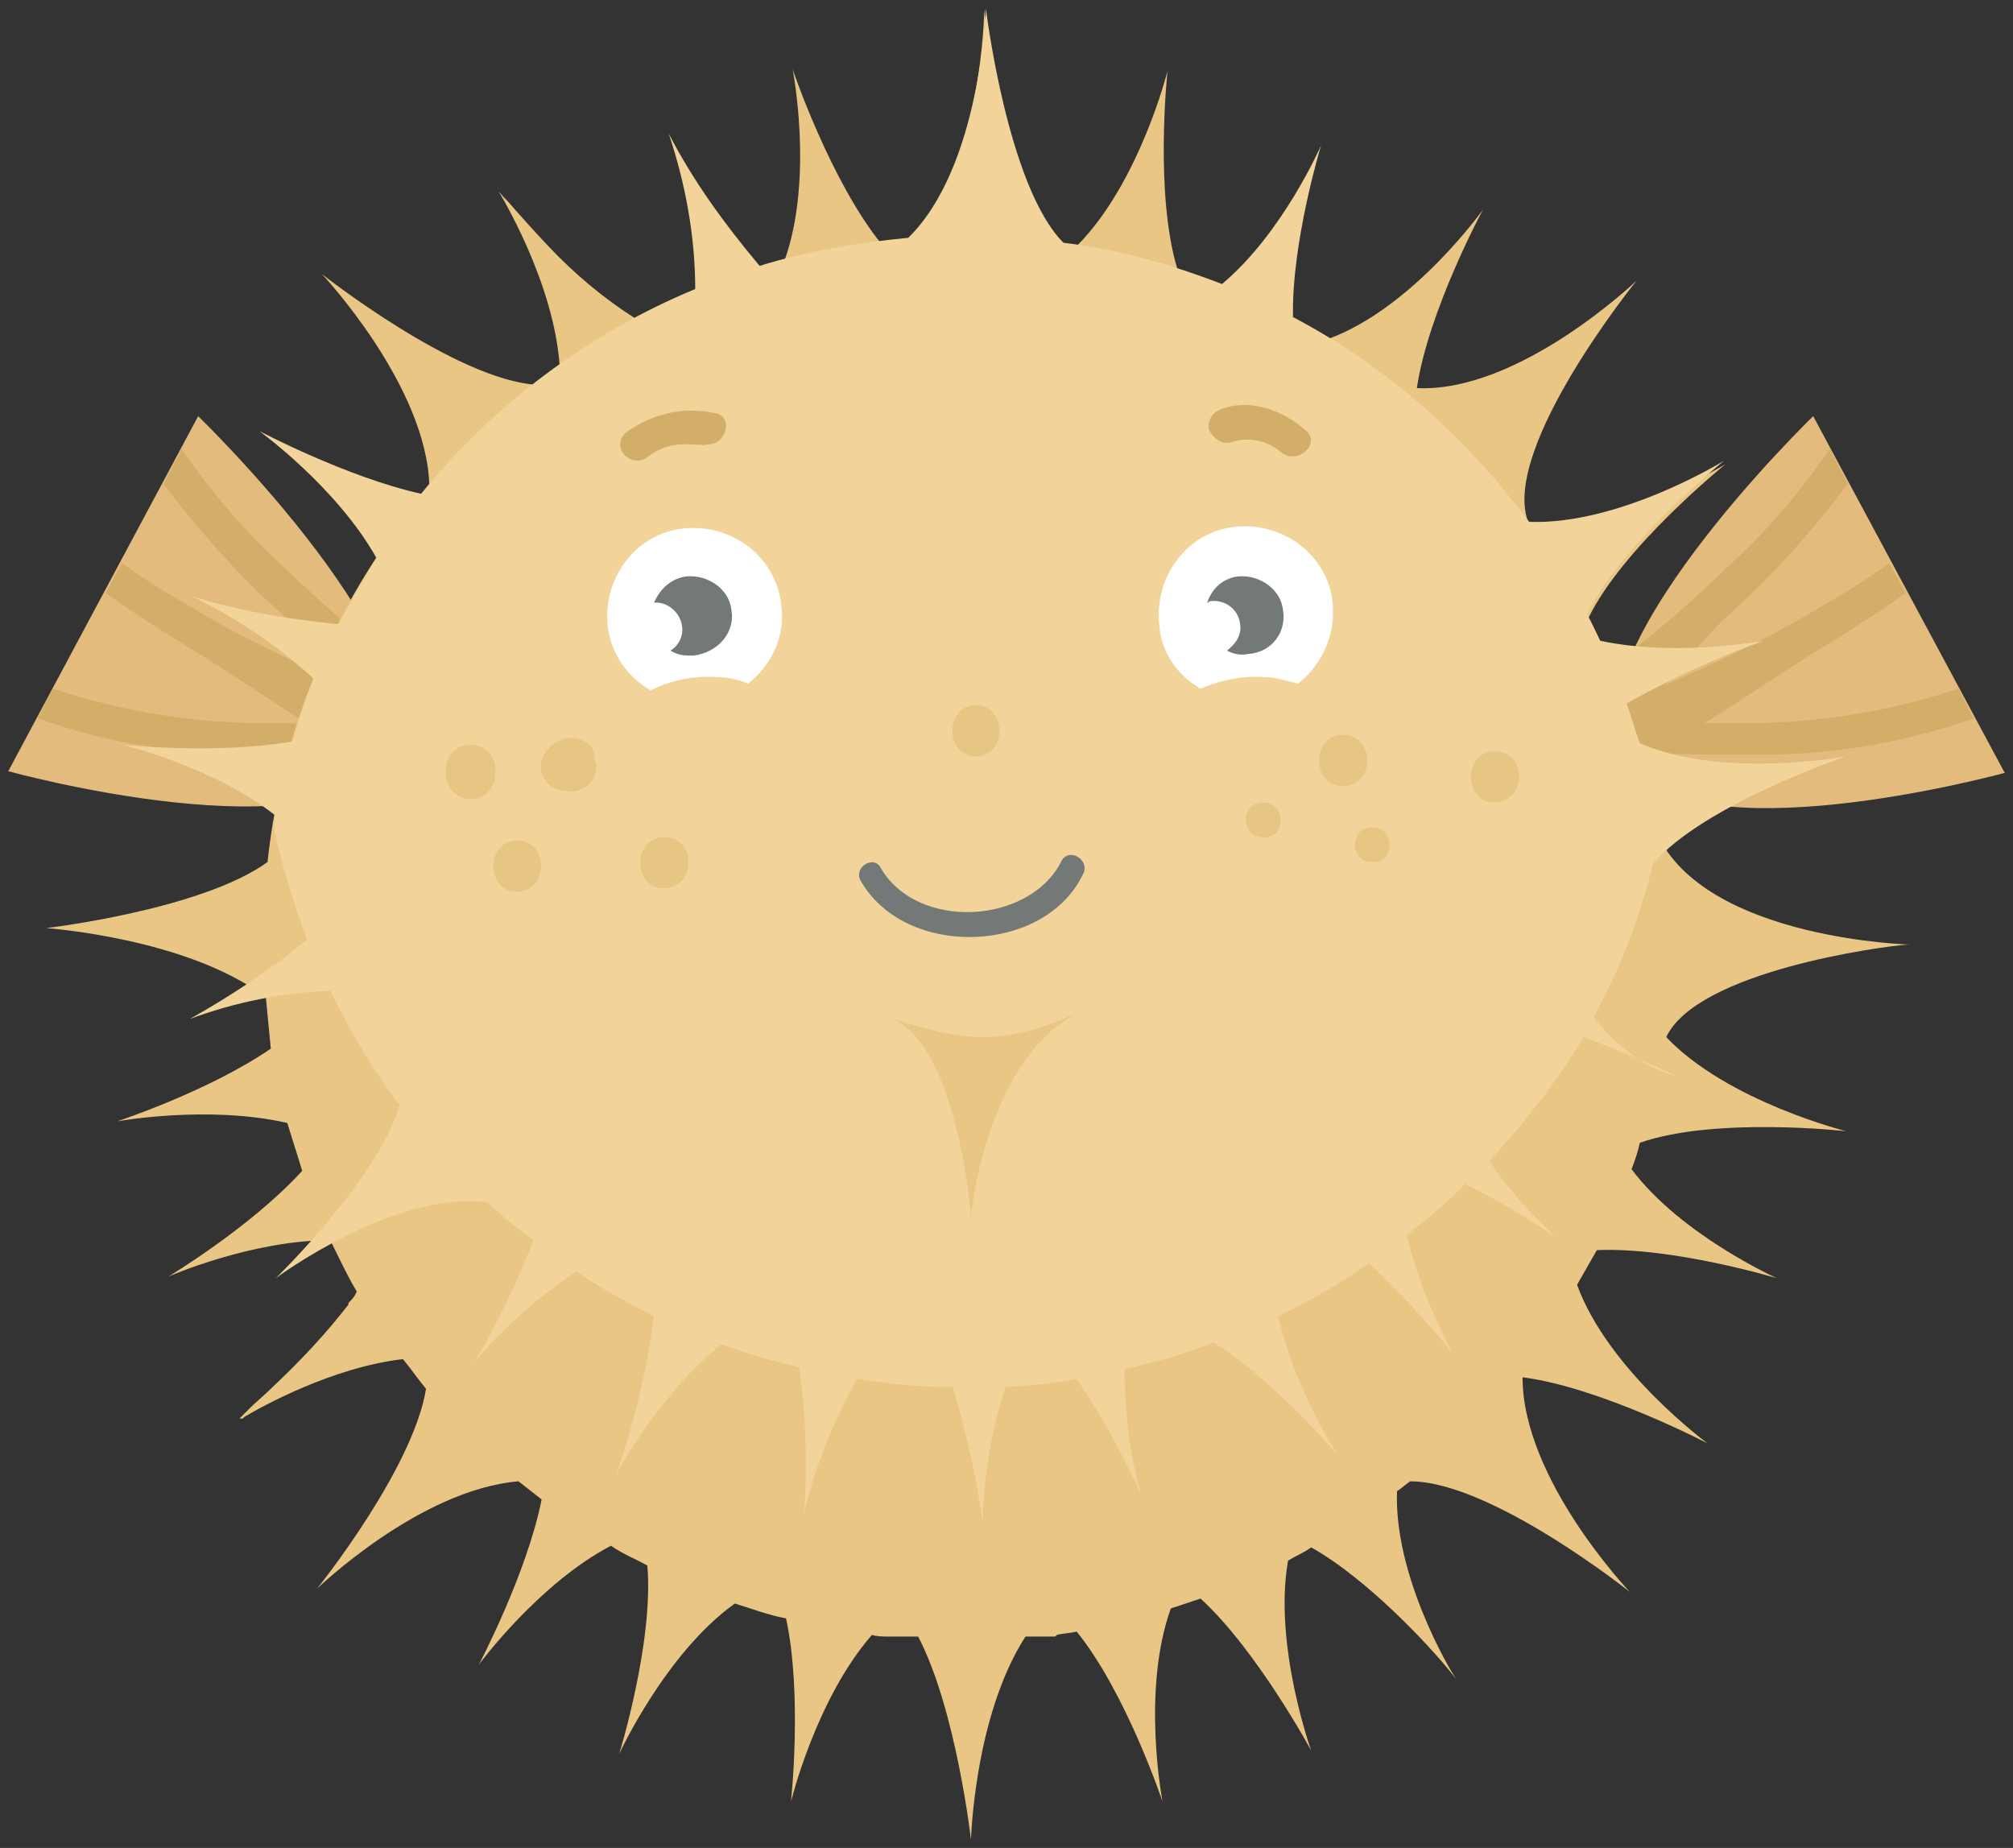 <svg xmlns="http://www.w3.org/2000/svg" xmlns:xlink="http://www.w3.org/1999/xlink" width="121.9" height="111.9" viewBox="8.3 5.8 121.9 111.9" version="1.1" xml:space="preserve">
  <rect x="8.3" y="5.8" width="121.9" height="111.9" fill="#333333" stroke="none"/>
  <defs/>
  <g>
    <title>pufferfish-a</title>
    <desc>Created with Sketch.</desc>
    <g id="ocean" stroke="none" fill-rule="evenodd">
      <g id="pufferfish-a" fill-rule="nonzero">
        <g id="flippers">
          <g id="Group">
            <path d="M 118.1 31 L 129.7 52.6 C 129.7 52.6 110.4 57.9 106.7 51.8 C 102.9 45.7 118.1 31 118.1 31 Z " id="Shape" fill="#E2BB7D" stroke-width="1"/>
            <path d="M 126.9 47.5 C 122.7 48.9 118.3 49.6 113.8 49.6 C 113 49.6 112.3 49.6 111.5 49.6 C 114.1 48 116.5 46.3 119 44.8 C 120.6 43.8 122.2 42.8 123.7 41.7 L 122.7 39.9 C 121.5 40.8 120.2 41.6 118.8 42.4 C 115.9 44.2 112.5 45.8 109.1 47.3 C 110.4 45.9 111.6 44.3 112.9 43.1 C 115.6 40.7 118 38 120.2 35.1 L 119.1 33 C 117.5 35.3 115.7 37.5 113.7 39.4 C 111.7 41.3 109.7 43.2 107.5 44.9 C 107.3 45 107 45.2 106.8 45.5 C 106.3 46.5 106 48.2 105.8 49.3 C 105.8 50.1 106 50.9 106.4 51.6 C 106.5 51.7 106.5 51.7 106.5 51.8 C 106.8 51.7 107.1 51.5 107.5 51.4 C 110.2 51.5 113 51.5 115.6 51.5 C 119.8 51.4 123.9 50.7 127.8 49.3 L 126.9 47.5 Z " id="Shape" fill="#D2AE69" stroke-width="1"/>
          </g>
          <g id="Group">
            <path d="M 31.8 51.7 C 28 57.8 8.8 52.5 8.8 52.5 L 20.3 31 C 20.3 31 35.5 45.7 31.8 51.7 Z " id="Shape" fill="#E2BB7D" stroke-width="1"/>
            <path d="M 11.5 47.5 C 15.7 48.9 20.1 49.6 24.6 49.6 C 25.4 49.6 26.1 49.6 26.9 49.6 C 24.3 48 21.9 46.3 19.4 44.8 C 17.8 43.8 16.2 42.8 14.7 41.7 L 15.7 39.9 C 16.9 40.8 18.2 41.6 19.6 42.4 C 22.5 44.2 25.9 45.8 29.3 47.3 C 28 45.9 26.8 44.3 25.5 43.1 C 22.8 40.7 20.4 38 18.2 35.1 L 19.3 33 C 20.9 35.3 22.7 37.5 24.7 39.4 C 26.7 41.3 28.7 43.2 30.9 44.9 C 31.1 45 31.4 45.2 31.6 45.5 C 32.1 46.5 32.4 48.2 32.6 49.3 C 32.6 50.1 32.4 50.9 32 51.6 C 31.9 51.7 31.9 51.7 31.9 51.8 C 31.6 51.7 31.3 51.5 30.9 51.4 C 28.2 51.5 25.4 51.5 22.8 51.5 C 18.6 51.4 14.5 50.7 10.6 49.3 L 11.5 47.5 Z " id="Shape" fill="#D2AE69" stroke-width="1"/>
          </g>
        </g>
        <g id="body">
          <path d="M 123.8 63 L 124 63 C 124 63 112 62.7 108.8 56.6 C 108.5 54.5 108 52.4 107.4 50.3 C 106.9 48.6 106.3 46.9 105.5 45.3 C 105.2 44.6 104.9 43.9 104.5 43.2 C 106.6 38.9 112.8 33.9 112.8 33.9 C 112.8 33.9 106.5 37.8 101 37.6 L 100.8 37.3 C 99.3 32.8 107.4 22.8 107.4 22.8 C 107.4 22.8 100.3 29.6 94.1 29.3 C 94.8 24.6 98.1 18.5 98.1 18.5 C 98.1 18.5 93.9 24.4 88.8 26.3 C 85.9 24.5 82.8 23.2 79.6 22.1 C 78.2 17.5 79 10.1 79 10.1 C 79 10.1 77.3 16.9 73.5 20.7 L 72.6 20.6 C 69.2 17.2 67.9 6.4 67.9 6.4 C 67.9 6.4 67.8 16 63.4 20.4 C 62.8 20.5 62.2 20.5 61.7 20.6 C 58.6 16.8 56.3 10 56.3 10 C 56.3 10 57.6 16.6 55.8 21.6 C 52.7 22.4 49.6 23.6 46.8 25.1 C 44.9 23.9 43.1 22.4 41.5 20.7 C 39.9 19 38.8 17.7 38.8 17.7 L 39 18 C 38.7 17.6 38.5 17.4 38.5 17.4 C 38.5 17.4 41.9 22.9 42.2 28.1 C 41.7 28.4 41.3 28.7 40.8 29.1 C 35.9 28.8 27.8 22.4 27.8 22.4 C 27.8 22.4 34.2 29.2 34.3 35.3 C 28.8 41.7 25.4 49.6 24.5 58 C 20.5 60.9 11.1 62 11.1 62 C 11.1 62 19.7 62.6 24.4 66.2 C 24.5 67.2 24.6 68.3 24.7 69.3 C 20.9 71.9 15.4 73.7 15.4 73.7 C 15.4 73.7 20.9 72.7 25.7 73.8 C 26 74.8 26.3 75.7 26.6 76.7 C 23.5 80.1 18.5 83.1 18.5 83.1 C 18.5 83.1 23.5 80.9 28.3 80.9 C 28.8 81.9 29.3 83 29.9 84 C 29.8 84.3 29.6 84.5 29.4 84.7 L 29.4 84.8 C 28 86.6 26.5 88.2 24.8 89.8 C 24.3 90.3 23.8 90.7 23.5 91 L 23 91.5 L 22.9 91.6 L 22.8 91.7 L 23 91.7 L 23.1 91.6 C 24.1 91 28.4 88.6 32.7 88.1 C 33.2 88.7 33.6 89.3 34.1 89.9 C 33.3 94.8 27.5 102 27.5 102 C 27.5 102 33.7 96 39.7 95.5 C 40.2 95.9 40.6 96.2 41.1 96.6 C 40.2 101.1 37.3 106.6 37.3 106.6 C 37.3 106.6 40.9 101.7 45.3 99.4 C 46 99.9 46.8 100.2 47.5 100.6 C 47.9 105.2 45.8 112 45.8 112 C 45.8 112 48.6 105.9 52.8 102.9 C 53.8 103.2 54.8 103.6 55.9 103.8 C 56.9 108.4 56.2 114.9 56.2 114.9 C 56.2 114.9 57.7 108.7 61.1 104.8 C 61.4 104.9 61.8 104.9 62.1 104.9 L 63.9 104.9 C 66.2 109.3 67.1 117.2 67.1 117.2 C 67.1 117.2 67.3 109.7 70.4 104.9 L 72.2 104.9 L 72.3 104.8 C 72.7 104.7 73.1 104.7 73.5 104.6 C 76.5 108.3 78.7 114.9 78.7 114.9 C 78.7 114.9 77.4 108.2 79.2 103.2 C 79.8 103 80.4 102.8 81 102.6 C 84.4 105.7 87.7 111.8 87.7 111.8 C 87.7 111.8 85.4 105.4 86.3 100.3 C 86.8 100 87.3 99.8 87.7 99.5 C 91.1 101.4 94.9 105.5 96.1 107 L 96.5 107.5 L 96.6 107.6 L 96.5 107.5 C 96 106.8 92.7 101.1 92.9 96.1 C 93.2 95.9 93.4 95.7 93.7 95.5 C 98.6 95.5 107 102.2 107 102.2 C 107 102.2 100.5 95.4 100.5 89.2 C 105.2 89.8 111.7 93.2 111.7 93.2 C 111.7 93.2 105.7 88.8 103.8 83.6 C 104.2 82.9 104.6 82.2 105 81.5 C 109.6 81.3 115.9 83.2 115.9 83.2 C 115.9 83.2 110.1 80.6 107.1 76.6 C 107.3 76.1 107.5 75.5 107.6 75 C 112.2 73.4 120.1 74.3 120.1 74.3 C 120.1 74.3 112.9 72.5 109.2 68.6 C 111.1 64.6 122.3 63.1 123.8 63 Z " id="Shape" fill="#EAC685" stroke-width="1"/>
          <path d="M 104.8 67.4 C 106.4 64.5 107.6 61.4 108.4 58.1 C 111.5 54.5 120.1 51.6 120.1 51.6 C 120.1 51.6 112.6 53 107.6 50.8 C 107.3 50 107.1 49.2 106.8 48.4 C 109.5 46.9 112.3 45.6 115.1 44.6 C 115.1 44.6 109.9 45.6 105.2 44.6 C 104.9 44.1 104.7 43.5 104.4 43 C 106.5 38.7 112.7 33.7 112.7 33.7 C 112.7 33.7 106.4 37.6 100.9 37.4 C 97.1 32.3 92.3 28 86.6 25 C 86.5 20.5 88.3 14.6 88.3 14.6 C 88.3 14.6 86 19.9 82.3 23 C 79.2 21.8 76 20.9 72.7 20.5 C 69.3 17.1 68 6.3 68 6.3 C 68 6.3 67.7 15.9 63.3 20.2 C 60.2 20.5 57.2 21 54.3 21.9 C 52.2 19.4 50.3 16.8 48.8 13.9 C 49.8 16.9 50.4 20.1 50.4 23.3 C 43.9 26 38.2 30.3 33.8 35.7 C 29.3 34.7 24 31.9 24 31.9 C 24 31.9 28.7 35.3 31.1 39.6 C 30.3 40.9 29.5 42.3 28.8 43.6 C 25.8 43.3 22.8 42.8 19.9 41.9 C 22.6 43.2 25.1 44.9 27.3 46.9 C 26.8 48.1 26.4 49.4 26 50.7 C 21.4 51.5 15.7 50.9 15.7 50.9 C 15.7 50.9 21.2 52.2 25 55.2 C 24.9 55.5 24.9 55.8 24.9 56 C 25.4 58.3 26.1 60.6 26.9 62.7 C 24.7 64.5 22.3 66.1 19.8 67.5 C 22.5 66.5 25.4 65.9 28.3 65.8 C 29.5 68.2 30.8 70.5 32.5 72.7 C 31.2 77.2 25 83.2 25 83.2 C 25 83.2 32.1 77.9 37.8 78.6 C 38.7 79.4 39.6 80.2 40.6 80.9 C 39.6 83.5 38.4 86 37 88.3 C 38.8 86.2 40.9 84.3 43.2 82.8 C 44.7 83.8 46.3 84.7 47.9 85.5 C 47.5 88.7 46.7 92 45.6 95.1 C 45.6 95.1 48.2 90.2 52 87.2 C 53.6 87.8 55.1 88.2 56.7 88.6 C 57.1 91.5 57.2 94.5 57 97.4 C 57.7 94.5 58.8 91.8 60.2 89.3 C 62.1 89.6 64.1 89.8 66 89.8 C 66.8 92.5 67.4 95.1 67.8 97.9 C 67.9 95.2 68.3 92.4 69.2 89.8 C 70.6 89.7 72.1 89.6 73.5 89.3 C 75 91.5 76.3 93.9 77.4 96.3 C 76.7 93.8 76.4 91.3 76.4 88.7 C 78.2 88.3 80 87.8 81.8 87.1 C 85.6 89.5 89.3 93.9 89.3 93.9 C 87.7 91.3 86.4 88.5 85.7 85.5 C 87.6 84.6 89.5 83.5 91.2 82.3 C 93 84 94.7 85.8 96.3 87.8 C 95.1 85.5 94.1 83.2 93.5 80.6 C 94.7 79.6 95.9 78.7 97 77.5 C 98.9 78.4 100.7 79.5 102.5 80.7 C 101 79.3 99.6 77.8 98.5 76.1 C 100.6 73.8 102.6 71.3 104.2 68.6 C 106.1 69.3 108 70.1 109.9 71 C 107.7 70.4 106.1 69 104.8 67.4 Z " id="Shape" fill="#F2D39A" stroke-width="1"/>
        </g>
        <g id="face">
          <g id="Group">
            <path d="M 38.3 52.4 C 38.3 51.6 37.7 50.9 36.8 50.9 C 35.9 50.9 35.3 51.6 35.3 52.4 L 35.3 52.7 C 35.3 53.5 36 54.2 36.8 54.2 C 37.6 54.2 38.3 53.5 38.3 52.7 L 38.3 52.4 Z " id="Shape" stroke-width="1" fill="#E7C684"/>
            <path d="M 43.1 50.5 C 42.4 50.4 41.7 50.8 41.3 51.4 C 40.8 52.1 41.1 53.1 41.8 53.5 C 42.1 53.6 42.3 53.7 42.6 53.7 C 43.2 53.8 43.8 53.6 44.2 53 C 44.4 52.7 44.5 52.2 44.3 51.8 C 44.4 51.1 43.8 50.6 43.1 50.5 Z " id="Shape" stroke-width="1" fill="#E7C684"/>
            <path d="M 39.6 56.7 C 37.7 56.7 37.7 59.8 39.6 59.8 C 41.5 59.8 41.6 56.7 39.6 56.7 Z " id="Shape" stroke-width="1" fill="#E7C684"/>
            <path d="M 48.5 56.5 C 46.6 56.5 46.6 59.6 48.5 59.6 C 50.5 59.5 50.5 56.5 48.5 56.5 Z " id="Shape" stroke-width="1" fill="#E7C684"/>
            <path d="M 84.8 54.4 C 83.4 54.4 83.4 56.5 84.8 56.5 C 86.2 56.6 86.2 54.4 84.8 54.4 Z " id="Shape" stroke-width="1" fill="#E7C684"/>
            <path d="M 89.6 50.3 C 87.7 50.3 87.7 53.4 89.6 53.4 C 91.6 53.4 91.6 50.3 89.6 50.3 Z " id="Shape" stroke-width="1" fill="#E7C684"/>
            <path d="M 98.8 51.3 C 96.9 51.3 96.9 54.4 98.8 54.4 C 100.8 54.3 100.8 51.3 98.8 51.3 Z " id="Shape" stroke-width="1" fill="#E7C684"/>
            <path d="M 91.4 55.9 C 90 55.9 90 58 91.4 58 C 92.8 58.1 92.8 55.9 91.4 55.9 Z " id="Shape" stroke-width="1" fill="#E7C684"/>
            <path d="M 67.4 48.5 C 65.5 48.5 65.5 51.6 67.4 51.6 C 69.3 51.6 69.3 48.5 67.4 48.5 Z " id="Shape" stroke-width="1" fill="#E7C684"/>
          </g>
          <g id="Group">
            <path d="M 82.8 32.6 C 83.9 32.2 85.1 32.5 85.9 33.2 C 86.9 34 88.4 32.6 87.3 31.8 C 85.9 30.6 83.9 29.9 82.2 30.6 C 81.7 30.8 81.4 31.3 81.5 31.8 C 81.8 32.4 82.3 32.7 82.8 32.6 Z " id="Shape" fill="#D2AE69" stroke-width="1"/>
            <g id="Shape">
              <path d="M 81 47.5 C 82.2 47 83.5 46.7 84.9 46.8 C 85.4 46.8 86.2 47 86.9 47.2 C 88.3 46.1 89.2 44.3 89 42.3 C 88.7 39.4 86 37.4 83.1 37.7 C 80.2 38 78.2 40.7 78.5 43.6 C 78.6 45.3 79.6 46.7 81 47.5 Z " fill="#FFFFFF" stroke-width="1"/>
              <path d="M 86 42.8 C 85.9 41.5 84.6 40.6 83.3 40.7 C 82.4 40.8 81.7 41.4 81.4 42.3 C 81.5 42.3 81.5 42.2 81.6 42.2 C 82.5 42.1 83.3 42.7 83.4 43.6 C 83.5 44.3 83.1 44.8 82.6 45.2 C 83 45.4 83.4 45.5 83.9 45.4 C 85.3 45.3 86.2 44.1 86 42.8 Z " fill="#737977" stroke-width="1"/>
            </g>
          </g>
          <path d="M 60.4 59.1 C 63.1 63.9 71.6 63.6 73.9 58.7 C 74.3 57.9 73.1 57.1 72.6 57.9 C 70.7 61.8 63.8 62.2 61.6 58.3 C 61.2 57.6 60 58.3 60.4 59.1 Z " id="Shape" fill="#737977" stroke-width="1"/>
          <g id="Group">
            <path d="M 47.6 33.4 C 48.3 32.9 49 32.7 49.8 32.7 C 50.1 32.7 51.5 32.8 51 32.7 C 52.3 32.9 52.8 30.9 51.5 30.8 C 49.6 30.4 47.7 30.9 46.2 32 C 45.2 32.9 46.6 34.3 47.6 33.4 Z " id="Shape" fill="#D2AE69" stroke-width="1"/>
            <g id="Shape">
              <path d="M 51.7 46.8 C 52.2 46.8 52.9 46.9 53.6 47.2 C 55 46.1 55.9 44.3 55.6 42.4 C 55.3 39.5 52.6 37.5 49.7 37.8 C 46.8 38.1 44.8 40.8 45.1 43.7 C 45.3 45.4 46.3 46.8 47.7 47.6 C 48.9 47 50.3 46.7 51.7 46.8 Z " fill="#FFFFFF" stroke-width="1"/>
              <path d="M 52.6 42.8 C 52.5 41.5 51.2 40.6 49.9 40.7 C 49 40.8 48.3 41.4 47.9 42.3 C 48.7 42.2 49.5 42.9 49.6 43.7 C 49.7 44.3 49.4 44.9 48.9 45.2 C 49.4 45.5 49.8 45.5 50.3 45.5 C 51.8 45.3 52.8 44.1 52.6 42.8 Z " fill="#737977" stroke-width="1"/>
            </g>
          </g>
          <path d="M 73.6 67.1 C 67.9 70.1 67.1 79.5 67.1 79.5 C 67.1 79.5 66.3 68.8 62.1 67.4 C 62.1 67.4 65.5 68.6 67.7 68.6 C 70.4 68.7 73.6 67.1 73.6 67.1 Z " id="Shape" fill="#EAC685" stroke-width="1"/>
        </g>
      </g>
    </g>
  </g>
</svg>